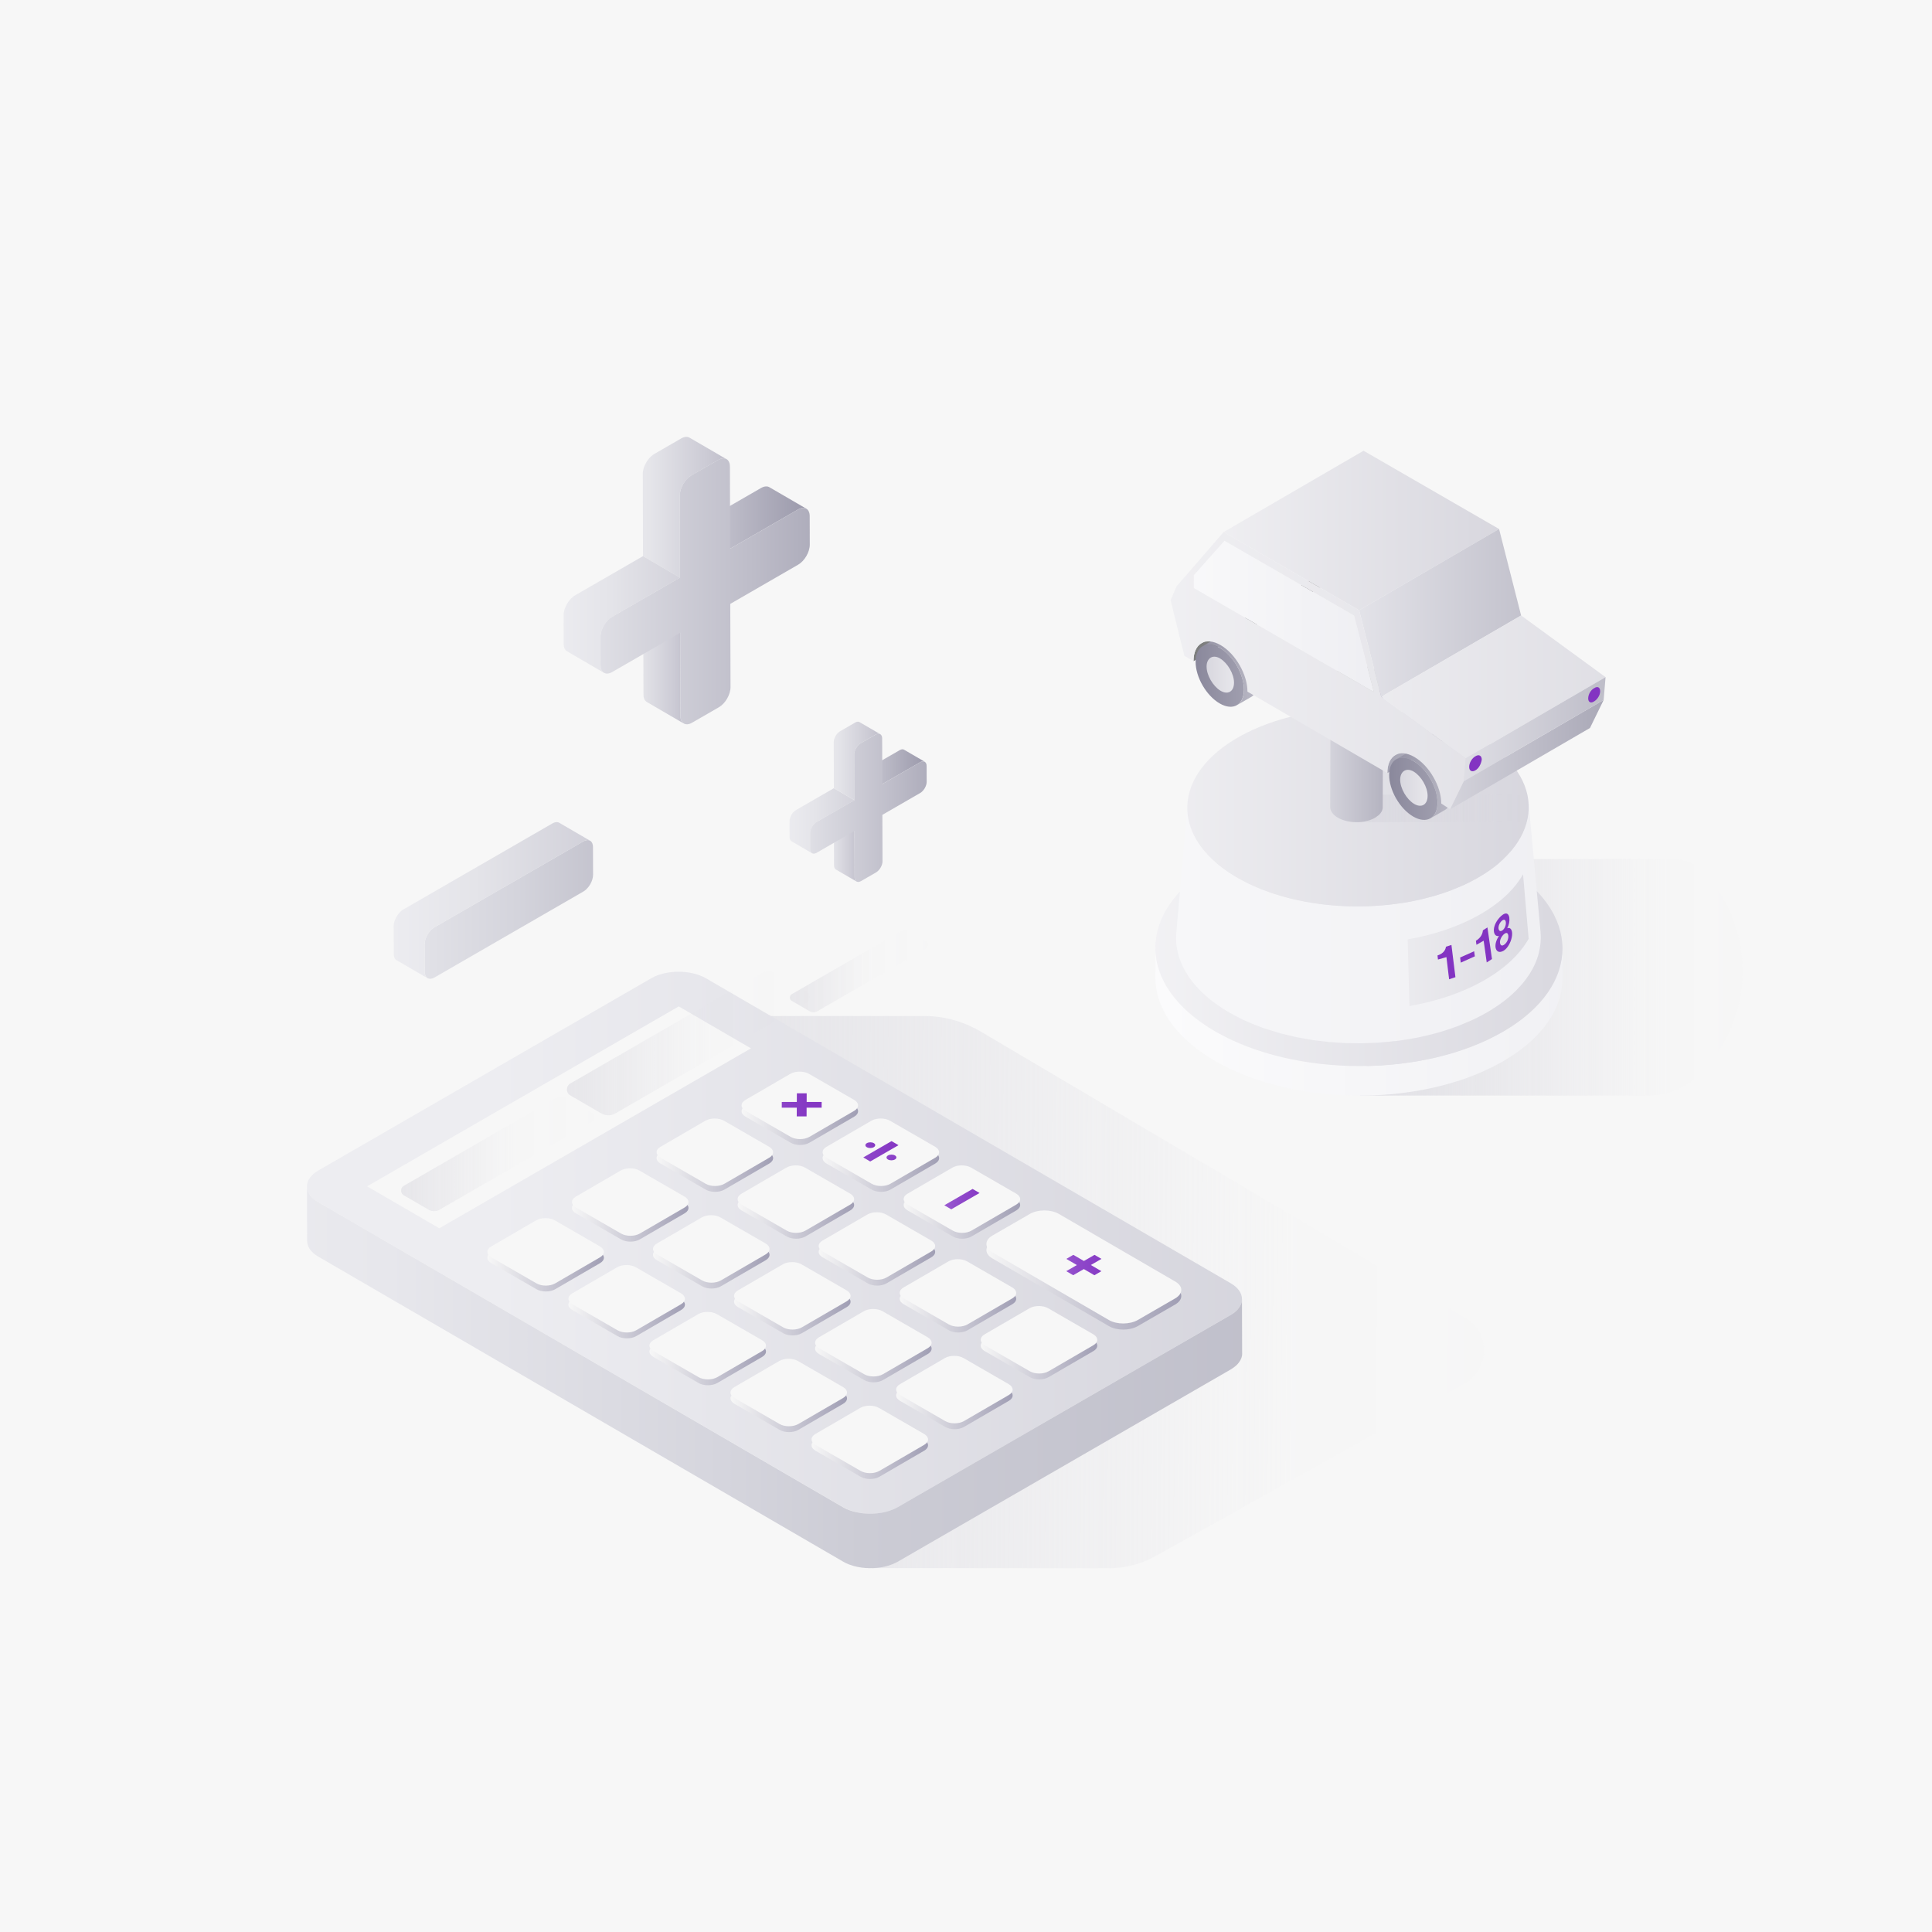 <svg xmlns="http://www.w3.org/2000/svg" xmlns:xlink="http://www.w3.org/1999/xlink" viewBox="0 0 700 700" xmlns:v="https://vecta.io/nano"><style><![CDATA[.H{fill:#f7f7f7}.I{enable-background:new}]]></style><path d="M0 0h700v700H0z" class="H"/><linearGradient id="A" gradientUnits="userSpaceOnUse" x1="64.534" y1="466.539" x2="682.102" y2="470.351"><stop offset="0" stop-color="#d5d4dc"/><stop offset=".654" stop-color="#d5d4dc" stop-opacity=".016"/><stop offset="1" stop-color="#d5d4dc" stop-opacity="0"/></linearGradient><path d="M315.9 568.18h86.01a34.32 34.32 0 0 0 16.74-4.36l112.09-62.58c9.19-5.13 9.35-18.29.29-23.65L355.35 373.76a40.57 40.57 0 0 0-20.63-5.64H259l56.9 200.06z" fill="url(#A)"/><g class="I"><linearGradient id="B" gradientUnits="userSpaceOnUse" x1="179.166" y1="450.255" x2="1357.62" y2="450.255"><stop offset="0" stop-color="#ededf1"/><stop offset=".581" stop-color="#b3b2c0"/><stop offset="1" stop-color="#86849a"/></linearGradient><path d="M235.94 354.45c5.49-3.17 14.38-3.17 19.84 0l190.14 110.5c5.46 3.17 5.43 8.32-.06 11.49l-120.57 69.61c-5.5 3.17-14.38 3.17-19.85 0L115.3 435.56c-5.46-3.17-5.43-8.32.07-11.49l120.57-69.62z" fill="url(#B)"/><linearGradient id="C" gradientUnits="userSpaceOnUse" x1="51.873" y1="499.021" x2="1145.892" y2="499.021"><stop offset="0" stop-color="#ededf1"/><stop offset=".081" stop-color="#e7e7ec"/><stop offset=".192" stop-color="#d5d5dd"/><stop offset=".238" stop-color="#ccccd5"/><stop offset="1" stop-color="#86849a"/></linearGradient><path d="M450.05 490.42h0l-.06-19.76c0 .14-.02.27-.03.41l-.04.43c-.02.13-.06.25-.09.38-.03.14-.06.27-.11.41-.04.12-.1.23-.15.35l-.2.43c-.05.1-.12.2-.18.3-.1.17-.21.34-.33.5l-.47.59c-.02.02-.04.04-.05.06-.16.18-.34.35-.53.52l-.37.32a5.12 5.12 0 0 1-.44.34l-.43.3-.73.46-120.57 69.61c-.44.25-.9.48-1.38.69l-.4.17-1.24.46-.3.1-.61.17-.63.17-.63.13-.63.13-1.57.22-.48.04-.96.07-.61.02-.76.01c-.22 0-.43-.01-.65-.02l-.7-.03-.65-.05-.69-.07-.62-.09-.74-.13-.58-.12-.85-.2-.5-.13-1.51-.5-.73-.31-.38-.16-1.05-.55L115.3 435.56c-2.71-1.58-4.07-3.64-4.07-5.7l.06 19.76c.01 2.07 1.36 4.13 4.07 5.7l190.14 110.5 1.05.55c.12.06.25.11.37.16l.7.3c.01 0 .02.01.03.01l1.51.5c.05.02.1.04.16.05l.34.08.85.2.28.07.3.05.74.12.35.06.28.03.69.07.39.04a2.35 2.35 0 0 0 .26.01l.7.03.41.02h.24l.76-.01h.42c.07 0 .13-.01.19-.01l.96-.07.39-.03c.03 0 .06-.01.09-.01l1.57-.22c.03-.01.06-.01.09-.01.18-.03.36-.08.54-.12l.63-.13.63-.17.61-.17.1-.03c.07-.02.13-.05.2-.08l1.24-.46.39-.17c.48-.21.94-.44 1.38-.69l120.57-69.61.47-.29.25-.18.43-.3.44-.34c.13-.1.25-.21.37-.32.05-.05.11-.09.16-.14.13-.12.25-.25.37-.38.02-.02.04-.04.05-.06l.41-.49c.03-.04.04-.07.07-.11l.33-.5c.05-.08.11-.15.15-.23.01-.02.02-.05.03-.07.08-.14.13-.29.2-.43.04-.1.1-.19.13-.29.01-.02.01-.04.02-.06.05-.13.08-.27.11-.41l.09-.32c0-.02 0-.04.01-.05l.04-.43.03-.32c-.02.02-.02-.01-.02-.04h0 0z" fill="url(#C)"/></g><path d="M245.92 364.64l26.16 15.2-112.91 65.19-26.16-15.2z" class="H"/><linearGradient id="D" gradientUnits="userSpaceOnUse" x1="294.047" y1="523.645" x2="336.254" y2="523.645"><stop offset="0" stop-color="#f7f7f7"/><stop offset="1" stop-color="#a09eb4"/></linearGradient><use xlink:href="#l" fill="url(#D)"/><use xlink:href="#l" y="-2.12" class="H"/><linearGradient id="E" gradientUnits="userSpaceOnUse" x1="294.048" y1="523.648" x2="336.255" y2="523.648"><stop offset="0" stop-color="#f7f7f7"/><stop offset="1" stop-color="#a09eb4"/></linearGradient><use xlink:href="#l" x="30.65" y="-18.05" fill="url(#E)"/><use xlink:href="#l" x="30.65" y="-20.17" class="H"/><linearGradient id="F" gradientUnits="userSpaceOnUse" x1="294.04" y1="523.64" x2="336.247" y2="523.64"><stop offset="0" stop-color="#f7f7f7"/><stop offset="1" stop-color="#a09eb4"/></linearGradient><use xlink:href="#l" x="61.31" y="-36.09" fill="url(#F)"/><use xlink:href="#l" x="61.31" y="-38.22" class="H"/><linearGradient id="G" gradientUnits="userSpaceOnUse" x1="294.044" y1="523.648" x2="336.251" y2="523.648"><stop offset="0" stop-color="#f7f7f7"/><stop offset="1" stop-color="#a09eb4"/></linearGradient><use xlink:href="#l" x="-29.36" y="-16.99" fill="url(#G)"/><use xlink:href="#l" x="-29.36" y="-19.11" class="H"/><linearGradient id="H" gradientUnits="userSpaceOnUse" x1="294.046" y1="523.641" x2="336.253" y2="523.641"><stop offset="0" stop-color="#f7f7f7"/><stop offset="1" stop-color="#a09eb4"/></linearGradient><use xlink:href="#l" x="1.29" y="-35.03" fill="url(#H)"/><use xlink:href="#l" x="1.29" y="-37.15" class="H"/><linearGradient id="I" gradientUnits="userSpaceOnUse" x1="294.048" y1="523.644" x2="336.255" y2="523.644"><stop offset="0" stop-color="#f7f7f7"/><stop offset="1" stop-color="#a09eb4"/></linearGradient><use xlink:href="#l" x="31.94" y="-53.08" fill="url(#I)"/><use xlink:href="#l" x="31.94" y="-55.2" class="H"/><linearGradient id="J" gradientUnits="userSpaceOnUse" x1="294.042" y1="523.641" x2="336.249" y2="523.641"><stop offset="0" stop-color="#f7f7f7"/><stop offset="1" stop-color="#a09eb4"/></linearGradient><use xlink:href="#l" x="-58.72" y="-33.97" fill="url(#J)"/><use xlink:href="#l" x="-58.72" y="-36.09" class="H"/><linearGradient id="K" gradientUnits="userSpaceOnUse" x1="294.043" y1="523.644" x2="336.25" y2="523.644"><stop offset="0" stop-color="#f7f7f7"/><stop offset="1" stop-color="#a09eb4"/></linearGradient><use xlink:href="#l" x="-28.07" y="-52.02" fill="url(#K)"/><use xlink:href="#l" x="-28.07" y="-54.14" class="H"/><linearGradient id="L" gradientUnits="userSpaceOnUse" x1="294.045" y1="523.647" x2="336.252" y2="523.647"><stop offset="0" stop-color="#f7f7f7"/><stop offset="1" stop-color="#a09eb4"/></linearGradient><use xlink:href="#l" x="2.58" y="-70.07" fill="url(#L)"/><use xlink:href="#l" x="2.58" y="-72.19" class="H"/><linearGradient id="M" gradientUnits="userSpaceOnUse" x1="294.049" y1="523.644" x2="336.256" y2="523.644"><stop offset="0" stop-color="#f7f7f7"/><stop offset="1" stop-color="#a09eb4"/></linearGradient><use xlink:href="#l" x="-88.09" y="-50.96" fill="url(#M)"/><use xlink:href="#l" x="-88.09" y="-53.08" class="H"/><linearGradient id="N" gradientUnits="userSpaceOnUse" x1="294.041" y1="523.647" x2="336.248" y2="523.647"><stop offset="0" stop-color="#f7f7f7"/><stop offset="1" stop-color="#a09eb4"/></linearGradient><use xlink:href="#l" x="-57.43" y="-69.01" fill="url(#N)"/><use xlink:href="#l" x="-57.43" y="-71.13" class="H"/><linearGradient id="O" gradientUnits="userSpaceOnUse" x1="267.262" y1="436.59" x2="309.469" y2="436.59"><stop offset="0" stop-color="#f7f7f7"/><stop offset="1" stop-color="#a09eb4"/></linearGradient><path d="M308.06 434.62c1.87 1.08 1.88 2.85.02 3.93L291.82 448c-1.86 1.08-4.91 1.08-6.78 0l-16.37-9.45c-1.87-1.08-1.88-2.85-.02-3.93l16.26-9.45c1.86-1.08 4.91-1.08 6.78 0l16.37 9.45z" fill="url(#O)"/><use xlink:href="#l" x="-26.78" y="-89.18" class="H"/><linearGradient id="P" gradientUnits="userSpaceOnUse" x1="176.597" y1="455.697" x2="218.804" y2="455.697"><stop offset="0" stop-color="#f7f7f7"/><stop offset="1" stop-color="#a09eb4"/></linearGradient><path d="M217.39 453.73c1.87 1.08 1.88 2.85.02 3.93l-16.26 9.45c-1.86 1.08-4.91 1.08-6.78 0L178 457.66c-1.87-1.08-1.88-2.85-.02-3.93l16.26-9.45c1.86-1.08 4.91-1.08 6.78 0l16.37 9.45z" fill="url(#P)"/><path d="M217.39 451.61c1.87 1.08 1.88 2.85.02 3.93l-16.26 9.45c-1.86 1.08-4.91 1.08-6.78 0L178 455.54c-1.87-1.08-1.88-2.85-.02-3.93l16.26-9.45c1.86-1.08 4.91-1.08 6.78 0l16.37 9.45z" class="H"/><linearGradient id="Q" gradientUnits="userSpaceOnUse" x1="294.048" y1="523.65" x2="336.255" y2="523.65"><stop offset="0" stop-color="#f7f7f7"/><stop offset="1" stop-color="#a09eb4"/></linearGradient><use xlink:href="#l" x="-86.8" y="-86" fill="url(#Q)"/><use xlink:href="#l" x="-86.8" y="-88.12" class="H"/><linearGradient id="R" gradientUnits="userSpaceOnUse" x1="294.04" y1="523.643" x2="336.247" y2="523.643"><stop offset="0" stop-color="#f7f7f7"/><stop offset="1" stop-color="#a09eb4"/></linearGradient><use xlink:href="#l" x="-56.14" y="-104.04" fill="url(#R)"/><use xlink:href="#l" x="-56.14" y="-106.16" class="H"/><linearGradient id="S" gradientUnits="userSpaceOnUse" x1="327.42" y1="436.59" x2="369.627" y2="436.59"><stop offset="0" stop-color="#f7f7f7"/><stop offset="1" stop-color="#a09eb4"/></linearGradient><path d="M368.22 434.62c1.87 1.08 1.88 2.85.02 3.93L351.98 448c-1.86 1.08-4.91 1.08-6.78 0l-16.37-9.45c-1.87-1.08-1.88-2.85-.02-3.93l16.26-9.45c1.86-1.08 4.91-1.08 6.78 0l16.37 9.45z" fill="url(#S)"/><use xlink:href="#l" x="33.38" y="-89.18" class="H"/><linearGradient id="T" gradientUnits="userSpaceOnUse" x1="294.047" y1="523.643" x2="336.254" y2="523.643"><stop offset="0" stop-color="#f7f7f7"/><stop offset="1" stop-color="#a09eb4"/></linearGradient><use xlink:href="#l" x="4.01" y="-104.04" fill="url(#T)"/><use xlink:href="#l" x="4.01" y="-106.16" class="H"/><linearGradient id="U" gradientUnits="userSpaceOnUse" x1="294.045" y1="523.646" x2="336.252" y2="523.646"><stop offset="0" stop-color="#f7f7f7"/><stop offset="1" stop-color="#a09eb4"/></linearGradient><use xlink:href="#l" x="-25.35" y="-121.03" fill="url(#U)"/><use xlink:href="#l" x="-25.35" y="-123.15" class="H"/><linearGradient id="V" gradientUnits="userSpaceOnUse" x1="356.967" y1="461.249" x2="427.577" y2="461.249"><stop offset="0" stop-color="#f7f7f7"/><stop offset="1" stop-color="#a09eb4"/></linearGradient><path d="M359.58 449.86c-2.9 1.68-2.92 4.4-.03 6.08l42.22 24.54c2.88 1.68 7.57 1.66 10.47-.01l13.57-7.84c2.9-1.68 2.94-4.39.05-6.06l-42.22-24.54c-2.88-1.68-7.59-1.68-10.49 0l-13.57 7.83z" fill="url(#V)"/><path d="M359.58 447.66c-2.9 1.68-2.92 4.4-.03 6.07l42.22 24.54c2.88 1.68 7.57 1.66 10.47-.01l13.57-7.84c2.9-1.68 2.94-4.39.05-6.06l-42.22-24.54c-2.88-1.68-7.59-1.68-10.49 0l-13.57 7.84z" class="H"/><linearGradient id="W" gradientUnits="userSpaceOnUse" x1="221.038" y1="400.302" x2="302.54" y2="400.302"><stop offset="0" stop-color="#e3d4ff"/><stop offset=".135" stop-color="#ceb1f2"/><stop offset=".334" stop-color="#b385e1"/><stop offset=".525" stop-color="#9e62d3"/><stop offset=".705" stop-color="#8f49ca"/><stop offset=".868" stop-color="#8639c4"/><stop offset=".999" stop-color="#8334c2"/></linearGradient><path d="M288.72 396.12h3.56l-.01 3.15h5.43l-.01 2.07-5.44-.01-.01 3.16-3.57-.01.02-3.14-5.44-.01.01-2.06 5.44-.01z" fill="url(#W)"/><linearGradient id="X" gradientUnits="userSpaceOnUse" x1="351.28" y1="458.345" x2="407.173" y2="458.345"><stop offset="0" stop-color="#e3d4ff"/><stop offset=".135" stop-color="#ceb1f2"/><stop offset=".334" stop-color="#b385e1"/><stop offset=".525" stop-color="#9e62d3"/><stop offset=".705" stop-color="#8f49ca"/><stop offset=".868" stop-color="#8639c4"/><stop offset=".999" stop-color="#8334c2"/></linearGradient><path d="M388.88 454.65l3.83 2.23 3.85-2.22 2.52 1.46-3.85 2.22 3.83 2.23-2.54 1.47-3.83-2.23-3.85 2.22-2.52-1.46 3.85-2.22-3.83-2.23z" fill="url(#X)"/><linearGradient id="Y" gradientUnits="userSpaceOnUse" x1="316.196" y1="434.469" x2="361.285" y2="434.469"><stop offset="0" stop-color="#e3d4ff"/><stop offset=".135" stop-color="#ceb1f2"/><stop offset=".334" stop-color="#b385e1"/><stop offset=".525" stop-color="#9e62d3"/><stop offset=".705" stop-color="#8f49ca"/><stop offset=".868" stop-color="#8639c4"/><stop offset=".999" stop-color="#8334c2"/></linearGradient><path d="M352.39 430.78l2.52 1.46-10.25 5.92-2.52-1.47z" fill="url(#Y)"/><linearGradient id="Z" gradientUnits="userSpaceOnUse" x1="295.559" y1="414.916" x2="319.832" y2="414.916"><stop offset="0" stop-color="#e3d4ff"/><stop offset=".135" stop-color="#ceb1f2"/><stop offset=".334" stop-color="#b385e1"/><stop offset=".525" stop-color="#9e62d3"/><stop offset=".705" stop-color="#8f49ca"/><stop offset=".868" stop-color="#8639c4"/><stop offset=".999" stop-color="#8334c2"/></linearGradient><path d="M314.07 414.19c.7-.41 1.84-.41 2.52-.01.7.41.69 1.06-.01 1.47s-1.84.41-2.53 0c-.68-.4-.68-1.06.02-1.46z" fill="url(#Z)"/><linearGradient id="a" gradientUnits="userSpaceOnUse" x1="296.54" y1="419.368" x2="331.11" y2="419.368"><stop offset="0" stop-color="#e3d4ff"/><stop offset=".135" stop-color="#ceb1f2"/><stop offset=".334" stop-color="#b385e1"/><stop offset=".525" stop-color="#9e62d3"/><stop offset=".705" stop-color="#8f49ca"/><stop offset=".868" stop-color="#8639c4"/><stop offset=".999" stop-color="#8334c2"/></linearGradient><path d="M321.73 418.64c.7-.41 1.84-.41 2.53 0 .7.41.68 1.06-.02 1.46s-1.83.41-2.52.01c-.69-.41-.69-1.07.01-1.47z" fill="url(#a)"/><linearGradient id="b" gradientUnits="userSpaceOnUse" x1="268.995" y1="417.142" x2="330.949" y2="417.142"><stop offset="0" stop-color="#e3d4ff"/><stop offset=".135" stop-color="#ceb1f2"/><stop offset=".334" stop-color="#b385e1"/><stop offset=".525" stop-color="#9e62d3"/><stop offset=".705" stop-color="#8f49ca"/><stop offset=".868" stop-color="#8639c4"/><stop offset=".999" stop-color="#8334c2"/></linearGradient><path d="M323.02 413.45l2.52 1.47-10.24 5.91-2.52-1.47z" fill="url(#b)"/><linearGradient id="c" gradientUnits="userSpaceOnUse" x1="441.008" y1="354.098" x2="675.326" y2="354.098"><stop offset="0" stop-color="#d5d4dc"/><stop offset=".694" stop-color="#d5d4dc" stop-opacity=".016"/><stop offset="1" stop-color="#d5d4dc" stop-opacity="0"/></linearGradient><path d="M492.77 396.94H597.5a25.36 25.36 0 0 0 17.4-6.91h0c21.06-19.86 22.07-53.02 2.27-74.13h0c-2.78-2.96-6.66-4.65-10.73-4.65h-94.17l-19.5 85.69z" fill="url(#c)"/><g class="I"><linearGradient id="d" gradientUnits="userSpaceOnUse" x1="361.954" y1="370.135" x2="612.869" y2="370.135"><stop offset="0" stop-color="#fff"/><stop offset="1" stop-color="#eeeef2"/></linearGradient><path d="M566.06 345.05l-.08 1.12-.12.97-.17 1.11-.2.97-.26 1.08-.28.97-.35 1.07-.36.95-.47 1.12-.43.93-.57 1.11-.5.89-.81 1.3-.52.79-1.04 1.42-.47.63-1.91 2.23-.54.56-1.67 1.66-.81.75-1.06.93-1.02.85-1.15.9-1.1.82-1.24.88-1.18.8-1.34.85-1.71 1.04-4.97 2.61-1.35.64-4.72 2.02-.63.26-5.7 1.96-.89.27-5.69 1.53-.89.21-5.87 1.19-1.25.2-5.11.72-1.49.18-5.99.5-1.11.06-6.21.17c-.21 0-.41-.01-.62-.01l-4.64-.13-3.74-.2-3.41-.28-3.68-.41-4.86-.69-.35-.06-6.05-1.22-.96-.22-5.56-1.49-1.56-.48-4.48-1.53-1.28-.47-3.91-1.66-1.91-.83-5.41-2.82c-14.54-8.39-21.8-19.41-21.77-30.41l-.03 10.69c-.03 11 7.23 22.02 21.77 30.41a76.67 76.67 0 0 0 5.41 2.82c.62.29 1.28.55 1.91.83 1.1.49 2.19 1 3.32 1.45.19.08.4.14.59.22l1.28.47a102.43 102.43 0 0 0 4.48 1.53l1.56.48c.35.1.69.22 1.05.32 1.48.42 2.99.81 4.51 1.17.32.08.64.14.96.22l2.23.5a122.38 122.38 0 0 0 3.82.72l.35.06a81.48 81.48 0 0 0 3.13.49c.57.08 1.15.12 1.73.19 1.22.16 2.45.29 3.68.41.59.06 1.17.15 1.76.2.55.05 1.1.05 1.65.09 1.24.09 2.49.15 3.74.2.63.02 1.25.08 1.88.1l2.76.03c.21 0 .41.01.62.01a116.54 116.54 0 0 0 4.18-.07c.68-.02 1.35-.07 2.03-.1l1.12-.06a120.25 120.25 0 0 0 5.03-.39c.32-.03.63-.08.95-.11.5-.05 1-.12 1.5-.18 1.71-.21 3.41-.44 5.1-.72l1.26-.2c.2-.03.4-.06.6-.1 1.77-.32 3.52-.69 5.26-1.09l.9-.21c1.93-.46 3.82-.97 5.69-1.53l.9-.27 1.22-.37c1.52-.49 3.01-1.02 4.48-1.58.21-.08.42-.17.63-.26a79.69 79.69 0 0 0 4.72-2.02l1.35-.64c1.7-.83 3.38-1.68 4.97-2.61l.9-.53c.28-.17.54-.34.81-.51l1.34-.85c.4-.26.79-.53 1.18-.8l1.25-.88 1.1-.82 1.16-.9c.35-.28.68-.56 1.02-.85l1.06-.93c.14-.13.3-.25.44-.38.13-.12.24-.25.37-.37a37.57 37.57 0 0 0 1.67-1.67l.54-.56c.68-.74 1.32-1.48 1.91-2.23.03-.03.06-.06.08-.1.14-.17.25-.35.38-.52a34.58 34.58 0 0 0 1.04-1.43c.18-.26.34-.53.52-.79a35.51 35.51 0 0 0 .81-1.31c.07-.12.15-.24.22-.36.1-.18.18-.36.28-.54.2-.37.39-.73.57-1.1l.44-.93c.17-.37.32-.74.47-1.12.07-.17.15-.33.21-.5.06-.15.1-.3.15-.45.13-.35.24-.71.35-1.07l.29-.98c.1-.36.18-.72.26-1.07.04-.19.1-.39.14-.58.03-.13.04-.26.06-.39.07-.37.12-.74.17-1.1l.12-.97c.04-.37.06-.74.08-1.11.01-.22.04-.44.05-.65.01-.22.01-.43.01-.65l.03-10.69c-.06.41-.09.84-.11 1.28z" fill="url(#d)"/><linearGradient id="e" gradientUnits="userSpaceOnUse" x1="338.735" y1="343.537" x2="591.634" y2="343.537"><stop offset="0" stop-color="#fff"/><stop offset="1" stop-color="#d5d4dc"/></linearGradient><path d="M544.34 313.33c28.9 16.69 29.05 43.73.34 60.42-28.7 16.68-75.4 16.68-104.3-.01-28.89-16.68-29.04-43.73-.34-60.41 28.71-16.68 75.41-16.68 104.3 0z" fill="url(#e)"/><linearGradient id="f" gradientUnits="userSpaceOnUse" x1="280.615" y1="334.27" x2="588.994" y2="334.27"><stop offset="0" stop-color="#fff"/><stop offset="1" stop-color="#eeeef2"/></linearGradient><path d="M557.82 343.93l.12-.69.09-.48.08-.74.07-.66.06-1.41.01-.46v-.09l-.09-1.85-4.36-47.01.09 1.81-.01.43-.06 1.32-.06.62a22.23 22.23 0 0 1-.15 1.14l-.12.65-.26 1.14-.16.61-.4 1.27-.16.47a24.98 24.98 0 0 1-.71 1.72l-.22.45-.66 1.29-.38.64-.65 1.06-.58.85-.65.91-.66.83a26.88 26.88 0 0 1-.71.86 39.42 39.42 0 0 1-1.25 1.36l-.49.52-1.95 1.82-1.09.9-.84.69-1.26.93-.84.62-1.55 1.02-.72.47-2.44 1.44a65.6 65.6 0 0 1-4.74 2.39l-1.73.71-3.32 1.36-.27.09a81.71 81.71 0 0 1-4.73 1.55l-.58.18-4.87 1.25-.89.2a92.62 92.62 0 0 1-5.07.97l-.83.12-3.86.5-3.5.33-2.74.2-2.89.11-3.05.05c-.86 0-1.72-.02-2.58-.04l-3.2-.12-2.45-.17-3.22-.3-2.4-.29-3.12-.48-2.47-.43a92.04 92.04 0 0 1-2.88-.62l-2.73-.64-2.47-.7-3.27-1.01-3.43-1.22-.8-.3-4.37-1.94-.82-.41-4.14-2.25c-12.28-7.39-17.97-17.07-17.14-26.58l-4.09 47.03c-.88 10.17 5.19 20.5 18.31 28.4 1.42.85 2.91 1.65 4.43 2.41l.88.44c.24.12.48.25.72.36 1.29.6 2.61 1.17 3.95 1.71l.85.32 2.54.96c.37.13.76.22 1.12.35a94.5 94.5 0 0 0 3.49 1.08c.56.16 1.1.36 1.67.51.32.09.66.15.98.23.96.25 1.94.47 2.91.69l2 .47c.35.07.72.12 1.08.19.87.17 1.75.31 2.64.46l1.99.35c.45.07.9.1 1.35.16l2.57.31c.58.06 1.16.15 1.74.21.56.05 1.13.07 1.69.11l2.62.18 1.43.1c.66.03 1.32.02 1.98.03l2.76.04c.4 0 .8.02 1.2.02.69-.01 1.37-.06 2.06-.08l3.09-.11c.37-.02.74-.02 1.11-.04.61-.04 1.21-.12 1.81-.17 1.25-.1 2.5-.21 3.74-.36.42-.05.85-.07 1.27-.12a88.23 88.23 0 0 0 2.84-.42c.3-.05.6-.08.89-.13a108.45 108.45 0 0 0 4.44-.81l.98-.22.95-.22c1.76-.4 3.5-.84 5.2-1.33.21-.06.41-.13.62-.19 1.72-.51 3.41-1.06 5.06-1.66.1-.03.19-.07.29-.1.04-.02.09-.03.13-.05 1.17-.43 2.3-.93 3.43-1.41.61-.26 1.24-.49 1.84-.76 1.74-.79 3.43-1.64 5.07-2.55.9-.5 1.76-1.01 2.6-1.53.27-.17.53-.35.79-.52l1.63-1.07.91-.66c.45-.33.91-.65 1.34-.99.31-.24.59-.48.88-.73.38-.31.77-.61 1.13-.93l.05-.05c.73-.64 1.42-1.29 2.08-1.95.18-.18.35-.37.53-.56a45.09 45.09 0 0 0 1.34-1.45 5.1 5.1 0 0 1 .23-.24c.19-.22.35-.45.53-.67l.71-.89c.24-.32.47-.65.7-.97l.62-.9c.06-.09.12-.17.18-.26.19-.29.35-.59.52-.88l.4-.67c.25-.46.48-.91.7-1.37.08-.16.17-.32.24-.48l.03-.06c.27-.59.51-1.18.73-1.77l.17-.5.36-1.08c.03-.09.05-.19.07-.28l.17-.65.25-1.24z" fill="url(#f)"/><linearGradient id="g" gradientUnits="userSpaceOnUse" x1="327.128" y1="292.585" x2="567.072" y2="292.585"><stop offset="0" stop-color="#fff"/><stop offset="1" stop-color="#d5d4dc"/></linearGradient><path d="M447.4 317.47c-23.65-14.23-22.84-36.92 1.81-50.66 24.65-13.75 63.81-13.35 87.46.88s22.84 36.92-1.81 50.66c-24.66 13.75-63.81 13.36-87.46-.88z" fill="url(#g)"/></g><linearGradient id="h" gradientUnits="userSpaceOnUse" x1="450.223" y1="340.637" x2="575.005" y2="340.637"><stop offset="0" stop-color="#fff"/><stop offset="1" stop-color="#d5d4dc"/></linearGradient><path d="M551.83 316.77c-3.11 5.48-8.52 10.61-16.19 14.89-7.5 4.18-16.31 7.08-25.63 8.69l.65 24.15c9.63-1.67 18.73-4.66 26.48-8.98 7.93-4.42 13.51-9.72 16.72-15.38l-2.03-23.37" fill="url(#h)"/><linearGradient id="i" gradientUnits="userSpaceOnUse" x1="450.24" y1="292.895" x2="555.468" y2="292.895"><stop offset="0" stop-color="#d5d4dc"/><stop offset=".877" stop-color="#d5d4dc" stop-opacity=".016"/><stop offset="1" stop-color="#d5d4dc" stop-opacity="0"/></linearGradient><path d="M491.53 297.87h61.59l.66-5.52-.5-4.43h-55.01z" fill="url(#i)"/><g class="I"><linearGradient id="j" gradientUnits="userSpaceOnUse" x1="465.272" y1="272.188" x2="529.467" y2="272.188"><stop offset="0" stop-color="#eeeef2"/><stop offset="1" stop-color="#878599"/></linearGradient><path d="M501.11 246.56c0 .33-.06.65-.16.98l-.03.1c-.1.3-.26.6-.45.89-.03.05-.07.1-.1.16a5.26 5.26 0 0 1-.75.83c-.19.17-.44.33-.67.5-.2.14-.36.29-.59.42-.57.33-1.21.6-1.88.83l-.72.22-.96.24-1.14.2-.29.04c-.53.06-1.06.08-1.6.09h-.26c-.53 0-1.06-.03-1.58-.09l-.24-.03a15.26 15.26 0 0 1-1.53-.26l-.27-.07c-.45-.11-.89-.25-1.32-.4l-.23-.08c-.51-.2-1-.42-1.45-.68-1.88-1.08-2.82-2.51-2.81-3.93l-.13 45.82c0 1.42.93 2.85 2.81 3.93a10.19 10.19 0 0 0 1.37.66l.08.03.24.08.84.28.48.12.27.07.24.06.94.16c.11.02.23.03.35.04l.24.03.34.04.94.05h.3.26.41l1.05-.07c.04 0 .08-.01.13-.02l.29-.04.8-.11c.12-.02.23-.06.35-.09l.96-.24c.16-.05.34-.07.5-.12.08-.02.14-.07.21-.09.67-.23 1.31-.49 1.88-.83.04-.02.08-.05.12-.07.18-.11.31-.24.47-.35l.67-.49c.02-.02.05-.03.06-.05.22-.21.42-.42.59-.63.04-.05.07-.1.1-.15.04-.05.07-.1.11-.16l.18-.26c.1-.18.19-.36.25-.54.01-.03.01-.06.02-.08l.03-.1c.04-.12.08-.23.1-.35.04-.18.06-.36.06-.55v-.08h0l.12-45.86z" fill="url(#j)"/><path d="M498.3 242.64c3.73 2.15 3.74 5.64.04 7.79-3.71 2.15-9.73 2.16-13.46.01s-3.75-5.65-.04-7.8c3.7-2.15 9.73-2.15 13.46 0z" fill="#cfd0d0"/><g class="I"><defs><path id="k" d="M486.01 203.59l-50.69 29.46c-1.79 1.04-2.89 3.28-2.88 6.5l50.69-29.46c-.01-3.22 1.1-5.46 2.88-6.5z" class="I"/><path id="l" d="M334.84 521.68c1.87 1.08 1.88 2.85.02 3.93l-16.26 9.45c-1.86 1.08-4.91 1.08-6.78 0l-16.37-9.45c-1.87-1.08-1.88-2.85-.02-3.93l16.26-9.45c1.86-1.08 4.91-1.08 6.78 0l16.37 9.45z"/></defs><clipPath id="m"><use xlink:href="#k"/></clipPath><g clip-path="url(#m)"><path d="M432.44 239.55l50.69-29.46c-.01-3.22 1.1-5.46 2.88-6.5l-50.69 29.46c-1.78 1.04-2.89 3.28-2.88 6.5" fill="#7d7e7e"/></g></g><g class="I"><defs><path id="n" d="M556.24 244.13l-50.69 29.46c-1.79 1.04-2.89 3.28-2.89 6.5l50.69-29.46c0-3.22 1.11-5.46 2.89-6.5z" class="I"/></defs><clipPath id="o"><use xlink:href="#n"/></clipPath><g clip-path="url(#o)"><linearGradient id="p" gradientUnits="userSpaceOnUse" x1="583.265" y1="262.111" x2="468.323" y2="262.111"><stop offset="0" stop-color="#eeeef2"/><stop offset="1" stop-color="#878599"/></linearGradient><path d="M502.67 280.09l50.69-29.46c-.01-3.23 1.1-5.47 2.89-6.5l-50.69 29.46c-1.79 1.04-2.9 3.28-2.89 6.5" fill="url(#p)"/></g></g><linearGradient id="q" gradientUnits="userSpaceOnUse" x1="390.275" y1="223.327" x2="501.183" y2="223.327"><stop offset="0" stop-color="#fff"/><stop offset="1" stop-color="#eeeef2"/></linearGradient><path d="M443.64 195.92l-11.11 12.5.02 4.65 65.24 37.67-7.22-27.72z" fill="url(#q)"/><linearGradient id="r" gradientUnits="userSpaceOnUse" x1="371.522" y1="192.214" x2="555.9" y2="192.214"><stop offset="0" stop-color="#fff"/><stop offset="1" stop-color="#d5d4dc"/></linearGradient><path d="M492.45 221.12l50.69-29.46-49.1-28.35-50.69 29.46z" fill="url(#r)"/><linearGradient id="s" gradientUnits="userSpaceOnUse" x1="471.44" y1="222.059" x2="663.893" y2="222.059"><stop offset="0" stop-color="#eeeef2"/><stop offset="1" stop-color="#878599"/></linearGradient><path d="M500.44 252.46L551.13 223l-7.99-31.34-50.69 29.46z" fill="url(#s)"/><linearGradient id="t" gradientUnits="userSpaceOnUse" x1="490.592" y1="273.405" x2="627.742" y2="273.405"><stop offset="0" stop-color="#eeeef2"/><stop offset="1" stop-color="#878599"/></linearGradient><path d="M525.4 293.22l50.68-29.46 4.96-10.16-50.69 29.45z" fill="url(#t)"/><linearGradient id="u" gradientUnits="userSpaceOnUse" x1="364.686" y1="248.901" x2="658.229" y2="248.901"><stop offset="0" stop-color="#fff"/><stop offset="1" stop-color="#d5d4dc"/></linearGradient><path d="M531.03 274.8l50.69-29.46L551.13 223l-50.69 29.46z" fill="url(#u)"/><linearGradient id="v" gradientUnits="userSpaceOnUse" x1="505.412" y1="264.198" x2="669.624" y2="264.198"><stop offset="0" stop-color="#eeeef2"/><stop offset="1" stop-color="#878599"/></linearGradient><path d="M530.35 283.05l50.69-29.45.68-8.26-50.69 29.46z" fill="url(#v)"/><path d="M534.48 279.15c-1.09.65-2.17.22-2.17-1.3s1.09-3.26 2.39-3.91c1.09-.65 2.17-.22 2.17 1.3-.22 1.52-1.09 3.26-2.39 3.91zm43.12-25.03c-1.3.87-2.17.22-2.17-1.09 0-1.3.87-3.04 2.17-3.69 1.3-.87 2.17-.22 2.17 1.09 0 1.52-1.09 3.04-2.17 3.69z" fill="#8334c2"/><g class="I"><linearGradient id="w" gradientUnits="userSpaceOnUse" x1="551.524" y1="283.996" x2="499.714" y2="283.996"><stop offset="0" stop-color="#eeeef2"/><stop offset="1" stop-color="#878599"/></linearGradient><path d="M520.62 288.52c-.11-.63-.25-1.27-.44-1.91-.02-.06-.04-.12-.05-.18a20.65 20.65 0 0 0-.76-2.07c0-.01-.01-.02-.01-.03a19.71 19.71 0 0 0-1.04-2.05c-.01-.02-.02-.04-.03-.05-.37-.65-.79-1.27-1.22-1.87l-.12-.16c-.4-.54-.83-1.05-1.28-1.54l-.29-.31c-.19-.2-.4-.37-.6-.56-.84-.8-1.73-1.52-2.67-2.07-.55-.32-1.09-.55-1.62-.75l-.31-.11c-.5-.16-.98-.27-1.44-.31-.04 0-.08-.01-.13-.01-.5-.04-.97-.02-1.41.07-.02 0-.05.01-.07.02-.45.1-.88.25-1.26.48l5.18-3.01c.02-.01.03-.02.05-.03a3.55 3.55 0 0 1 .44-.21l.46-.16c.1-.03.21-.05.32-.07.02 0 .05-.01.07-.02.03-.01.07-.02.1-.02a4.52 4.52 0 0 1 .53-.06 5.61 5.61 0 0 1 .58 0c.07 0 .13.01.2.02.04 0 .08.01.13.01l.33.03a5.62 5.62 0 0 1 .77.17c.11.03.23.08.34.12.1.03.2.07.31.11l.39.13a10.79 10.79 0 0 1 1.23.61c.94.54 1.82 1.27 2.67 2.07.09.08.19.13.27.21l.33.35.29.31.34.36.71.86.23.31.12.16.23.32.5.75.45.74c.01.02.02.04.04.07.01.02.02.03.03.05l.34.62.38.74.32.69c.01.01.01.02.02.03 0 .01.01.02.02.03l.32.78.3.83.13.42a1.21 1.21 0 0 1 .05.18l.09.29.25 1.01.11.62.05.32c.01.1.04.19.05.29.08.58.11 1.16.11 1.72-.01 2.77-.98 4.71-2.55 5.62l-5.18 3.01c1.57-.91 2.54-2.86 2.55-5.62 0-.66-.06-1.33-.16-2.01-.06-.13-.08-.23-.09-.34z" fill="url(#w)"/><linearGradient id="x" gradientUnits="userSpaceOnUse" x1="583.77" y1="285.795" x2="500.814" y2="285.795"><stop offset="0" stop-color="#eeeef2"/><stop offset="1" stop-color="#878599"/></linearGradient><path d="M512.1 275.73c-4.85-2.8-8.77-.56-8.78 5.01-.02 5.57 3.88 12.32 8.73 15.12s8.77.56 8.78-5.01c.02-5.57-3.88-12.32-8.73-15.12z" fill="url(#x)"/><linearGradient id="y" gradientUnits="userSpaceOnUse" x1="533.346" y1="285.43" x2="505.057" y2="285.43"><stop offset="0" stop-color="#fff"/><stop offset="1" stop-color="#d5d4dc"/></linearGradient><path d="M507.31 282.51c0 3.11 2.28 7.04 4.97 8.7s4.97.41 4.97-2.9c0-3.11-2.28-7.04-4.97-8.7-2.69-1.65-4.97-.2-4.97 2.9z" fill="url(#y)"/></g><g class="I"><linearGradient id="z" gradientUnits="userSpaceOnUse" x1="481.39" y1="243.006" x2="429.579" y2="243.006"><stop offset="0" stop-color="#eeeef2"/><stop offset="1" stop-color="#878599"/></linearGradient><path d="M450.48 247.53c-.11-.63-.25-1.27-.44-1.91-.02-.06-.04-.12-.05-.18a20.65 20.65 0 0 0-.76-2.07c0-.01-.01-.02-.01-.03a19.71 19.71 0 0 0-1.04-2.05c-.01-.02-.02-.04-.03-.05-.37-.65-.79-1.27-1.22-1.87l-.12-.16c-.4-.54-.83-1.05-1.28-1.54l-.29-.31c-.19-.2-.4-.37-.6-.56-.84-.8-1.73-1.52-2.67-2.07-.55-.32-1.09-.55-1.62-.75l-.31-.11c-.5-.16-.98-.27-1.44-.31-.04 0-.08-.01-.13-.01-.5-.04-.97-.02-1.41.07-.02 0-.05.01-.07.02-.45.1-.88.25-1.26.48l5.18-3.01c.02-.01.03-.02.05-.03a3.55 3.55 0 0 1 .44-.21l.46-.16c.1-.03.21-.05.32-.07.02 0 .05-.01.07-.02.03-.01.07-.02.1-.02a4.52 4.52 0 0 1 .53-.06 5.61 5.61 0 0 1 .58 0c.07 0 .13.01.2.02.04 0 .08.01.13.01l.33.03a5.62 5.62 0 0 1 .77.17c.11.03.23.08.34.12.1.03.2.07.31.11l.39.13a10.79 10.79 0 0 1 1.23.61c.94.54 1.82 1.27 2.67 2.07.09.08.19.13.27.21l.33.35.29.31.34.36.71.86.23.31.12.16.23.32.5.75.45.74c.01.02.02.04.04.07.01.02.02.03.03.05l.34.62.38.74.32.69c.01.01.01.02.02.03 0 .01.01.02.02.03l.32.78.3.83.13.42c.02.06.04.12.05.18l.09.29.25 1.01.11.62.05.32c.01.1.04.19.05.29.08.58.11 1.16.11 1.72-.01 2.77-.98 4.71-2.55 5.62l-5.18 3.01c1.57-.91 2.54-2.86 2.55-5.62 0-.66-.06-1.33-.16-2.01-.05-.13-.07-.23-.09-.34z" fill="url(#z)"/><linearGradient id="AA" gradientUnits="userSpaceOnUse" x1="513.635" y1="244.805" x2="430.68" y2="244.805"><stop offset="0" stop-color="#eeeef2"/><stop offset="1" stop-color="#878599"/></linearGradient><path d="M441.97 234.74c-4.85-2.8-8.77-.56-8.78 5.01-.02 5.57 3.88 12.32 8.73 15.12s8.77.56 8.78-5.01-3.88-12.32-8.73-15.12z" fill="url(#AA)"/><linearGradient id="AB" gradientUnits="userSpaceOnUse" x1="463.212" y1="244.44" x2="434.922" y2="244.44"><stop offset="0" stop-color="#fff"/><stop offset="1" stop-color="#d5d4dc"/></linearGradient><path d="M437.17 241.52c0 3.11 2.28 7.04 4.97 8.7s4.97.41 4.97-2.9c0-3.11-2.28-7.04-4.97-8.7s-4.97-.2-4.97 2.9z" fill="url(#AB)"/></g><linearGradient id="AC" gradientUnits="userSpaceOnUse" x1="286.323" y1="242.992" x2="660.55" y2="242.992"><stop offset="0" stop-color="#fff"/><stop offset="1" stop-color="#d5d4dc"/></linearGradient><path d="M426.34 212.39l-2.22 5.06 5 20.18 3.31 1.91c-.01-6.43 4.39-8.94 9.81-5.81 5.41 3.12 9.76 10.69 9.74 16.87l50.67 29.48c-.01-6.43 4.39-8.94 9.77-5.83 5.41 3.12 9.79 10.71 9.78 16.89l3.18 2.06 4.96-10.16.68-8.25-30.59-22.34-7.99-31.34-49.1-28.35-17 19.63zm6.21.68l-.02-4.65 11.11-12.5 46.94 27.1 7.21 27.72-65.24-37.67" fill="url(#AC)"/></g><path d="M525.88 342.37l-1.98.65c-.15 1.04-.8 2.44-3.07 3.16l.17 1.48 3.07-.87.97 8.02 2.29-.76-1.45-11.68m8.23 2.29l-5.08 2.27.24 1.85 5.09-2.28-.25-1.84m4.82-8.63l-1.65 1.05c-.09 1.09-.6 2.63-2.53 3.78l.2 1.46 2.61-1.48 1.11 7.87 1.9-1.23-1.64-11.45m6.37 6.02c-1.45 1.26-1.9.02-1.83-.92.14-1.72 2.05-3.72 2.75-2.9.5.58.45 2.54-.92 3.82m-.75-5.11c-1.21 1.03-1.69-.08-1.61-.99.13-1.59 1.74-3.29 2.4-2.52.5.58.34 2.47-.79 3.51m-.73-5c-3.45 3.32-2.99 7.14-1.18 7.22.19.01.36-.04.49-.07-2.09 2.99-1.46 6.05.52 5.79 3.23-.42 5.42-7.06 3.53-8.49-.42-.32-.86-.14-1.08-.05 1.32-2.48 1.01-5.95-.92-5.29-.39.13-.88.45-1.36.89" fill="#8334c2"/><g class="I"><linearGradient id="AD" gradientUnits="userSpaceOnUse" x1="109.578" y1="329.508" x2="309.527" y2="329.508"><stop offset="0" stop-color="#ededf1"/><stop offset=".161" stop-color="#e6e6eb"/><stop offset=".39" stop-color="#d4d4dc"/><stop offset=".66" stop-color="#b6b5c2"/><stop offset=".959" stop-color="#8c8a9f"/><stop offset="1" stop-color="#86849a"/></linearGradient><path d="M211.3 304.87c1.96-1.13 3.55-.22 3.55 2.02l.03 10.03c.01 2.25-1.57 4.98-3.53 6.11l-53.91 31.12c-1.96 1.13-3.55.22-3.55-2.02l-.03-10.03c-.01-2.24 1.57-4.98 3.53-6.11l53.91-31.12z" fill="url(#AD)"/><linearGradient id="AE" gradientUnits="userSpaceOnUse" x1="138.763" y1="326.131" x2="341.741" y2="326.131"><stop offset="0" stop-color="#ededf1"/><stop offset=".164" stop-color="#e4e4e9"/><stop offset=".432" stop-color="#cccbd5"/><stop offset=".77" stop-color="#a5a3b4"/><stop offset="1" stop-color="#86849a"/></linearGradient><path d="M211.88 304.59l.25-.09c.05-.02.11-.03.16-.04l.15-.03.19-.03c.04 0 .07-.01.11-.01.08-.01.15-.01.23 0h.05l.26.03c.02 0 .04.01.06.01.07.02.13.03.19.06.02.01.04.01.06.02.08.03.16.07.23.11l-11.21-6.52c-.01 0-.01-.01-.02-.01l-.18-.09c-.01 0-.02-.01-.03-.01-.02-.01-.04-.01-.06-.02l-.09-.03c-.03-.01-.07-.02-.1-.02-.02 0-.04-.01-.06-.01-.01 0-.02-.01-.03-.01l-.21-.03h-.06-.17c-.02 0-.04 0-.06.01-.04 0-.07.01-.11.01-.03 0-.07 0-.1.01-.03 0-.06.01-.09.02l-.15.03c-.03.01-.05.01-.08.02l-.08.03c-.08.02-.17.05-.25.09l-.09.03c-.02.01-.03.02-.05.03-.15.06-.29.13-.45.22l-53.91 31.12c-.23.13-.45.29-.67.46l-.21.18-.31.27-.13.14-.12.13c-.04.05-.09.09-.14.14l-.29.35-.09.13c-.02.02-.03.04-.05.07l-.09.13-.21.31-.18.3c0 .01-.01.02-.01.02 0 .01-.01.01-.01.02l-.14.25-.15.3-.13.27c0 .01 0 .01-.01.02 0 .01-.01.01-.01.02l-.13.32-.12.33-.05.17c-.01.02-.01.05-.02.07-.01.04-.03.08-.04.12l-.1.41c-.02.08-.03.16-.04.24-.01.04-.02.09-.02.13-.01.04-.02.08-.02.12-.03.23-.05.46-.05.69l.03 10.03c0 1.12.4 1.9 1.03 2.27l11.21 6.52c-.64-.37-1.03-1.15-1.03-2.27l-.03-10.03a4.59 4.59 0 0 1 .07-.81c.01-.04.01-.09.02-.13a5.36 5.36 0 0 1 .18-.77c.01-.02.01-.05.02-.07l.31-.83c0-.01.01-.01.01-.02a7.18 7.18 0 0 1 .42-.83c0-.01.01-.01.01-.02.15-.26.32-.51.49-.76.02-.02.03-.04.05-.07.16-.22.34-.43.52-.62l.12-.12c.14-.15.29-.29.45-.42l.2-.18c.22-.17.44-.33.67-.46l53.91-31.12c.15-.09.3-.16.45-.22.04-.04.08-.06.13-.08z" fill="url(#AE)"/><linearGradient id="AF" gradientUnits="userSpaceOnUse" x1="97.272" y1="418.062" x2="233.946" y2="418.062"><stop offset="0" stop-color="#d5d4dc"/><stop offset=".654" stop-color="#d5d4dc" stop-opacity=".016"/><stop offset="1" stop-color="#d5d4dc" stop-opacity="0"/></linearGradient><path d="M205.42 397.84l8.93 5.19a2 2 0 0 1 0 3.46l-55.08 31.8c-1.24.72-2.77.71-4.01-.01l-8.93-5.19a2 2 0 0 1 0-3.46l55.08-31.8c1.24-.71 2.77-.71 4.01.01z" fill="url(#AF)"/><linearGradient id="AG" gradientUnits="userSpaceOnUse" x1="213.262" y1="187.511" x2="309.076" y2="187.511"><stop offset="0" stop-color="#ededf1"/><stop offset=".185" stop-color="#e0e0e6"/><stop offset=".527" stop-color="#bebdc9"/><stop offset=".988" stop-color="#88869b"/><stop offset="1" stop-color="#86849a"/></linearGradient><path d="M289.83 184.26c.1-.04.2-.07.3-.1a1.33 1.33 0 0 1 .19-.05c.06-.01.12-.03.17-.04.08-.01.15-.03.23-.03.04 0 .08-.01.13-.01.09-.01.18-.01.27-.01h.06l.31.04c.03 0 .05.01.08.02l.23.07c.02.01.05.02.07.03.1.04.19.08.28.13l-13.4-7.79c-.01 0-.02-.01-.02-.01a2 2 0 0 0-.21-.1c-.01-.01-.03-.01-.04-.01-.02-.01-.05-.02-.07-.03-.04-.01-.07-.03-.11-.04l-.12-.03c-.03-.01-.05-.01-.08-.02-.01 0-.03-.01-.04-.01l-.26-.03h-.08-.2c-.02 0-.05.01-.07.01-.04 0-.08.01-.13.01-.04 0-.08.01-.12.01a.36.36 0 0 1-.11.02c-.06.01-.11.02-.17.04-.03.01-.06.01-.09.02l-.1.03-.3.1c-.04.01-.07.02-.11.04l-.06.03-.53.26-24.59 14.2 13.4 7.79 24.59-14.2c.18-.1.36-.19.53-.26l.17-.08z" fill="url(#AG)"/><linearGradient id="AH" gradientUnits="userSpaceOnUse" x1="225.022" y1="241.818" x2="269.398" y2="241.818"><stop offset="0" stop-color="#ededf1"/><stop offset=".164" stop-color="#e4e4e9"/><stop offset=".432" stop-color="#cccbd5"/><stop offset=".77" stop-color="#a5a3b4"/><stop offset="1" stop-color="#86849a"/></linearGradient><path d="M246.54 259.44l-.09-30.16-13.4-7.79.09 30.16c0 1.33.47 2.27 1.23 2.71l13.4 7.79c-.76-.44-1.23-1.38-1.23-2.71z" fill="url(#AH)"/><linearGradient id="AI" gradientUnits="userSpaceOnUse" x1="199.217" y1="222.629" x2="333.731" y2="222.629"><stop offset="0" stop-color="#ededf1"/><stop offset=".164" stop-color="#e4e4e9"/><stop offset=".432" stop-color="#cccbd5"/><stop offset=".77" stop-color="#a5a3b4"/><stop offset="1" stop-color="#86849a"/></linearGradient><path d="M217.69 229.65a7.62 7.62 0 0 1 .21-.92l.03-.09a8.09 8.09 0 0 1 .37-1c0-.01.01-.01.01-.02.15-.34.31-.67.5-.99.01-.01.01-.02.02-.03.18-.31.38-.61.59-.9.02-.03.04-.05.06-.08a7.36 7.36 0 0 1 .62-.74l.14-.15c.17-.18.35-.34.53-.5l.24-.21c.26-.21.52-.39.79-.55l24.6-14.2-13.4-7.79-24.6 14.2c-.27.16-.54.34-.79.55l-.24.21-.37.33c-.06.05-.11.12-.16.17l-.14.15c-.05.06-.11.11-.16.17l-.34.42-.11.15c-.02.03-.04.05-.06.08l-.11.15-.24.37-.22.36c-.01.01-.01.02-.02.03s-.01.02-.02.03l-.17.3-.18.36-.15.33c0 .01-.01.01-.01.02s-.01.01-.01.02l-.16.38-.14.4-.06.2-.03.09c-.01.05-.03.1-.04.15l-.12.48-.05.29-.03.15c-.01.05-.02.09-.02.14a5.73 5.73 0 0 0-.05.82l.03 10.3c0 1.33.47 2.27 1.23 2.71l13.4 7.79c-.76-.44-1.23-1.38-1.23-2.71l-.03-10.3a6.56 6.56 0 0 1 .08-.97c-.01-.05 0-.1.01-.15z" fill="url(#AI)"/><linearGradient id="AJ" gradientUnits="userSpaceOnUse" x1="224.435" y1="183.772" x2="296.944" y2="183.772"><stop offset="0" stop-color="#ededf1"/><stop offset=".164" stop-color="#e4e4e9"/><stop offset=".432" stop-color="#cccbd5"/><stop offset=".77" stop-color="#a5a3b4"/><stop offset="1" stop-color="#86849a"/></linearGradient><path d="M260.91 166.31c.1-.04.2-.07.3-.1a1.33 1.33 0 0 1 .19-.05c.06-.01.12-.03.17-.04.08-.01.15-.03.22-.03.04 0 .09-.01.13-.01.09-.01.18-.01.27-.01h.06l.31.04c.03 0 .05.01.08.02l.23.07c.02.01.05.02.07.03.1.04.19.08.28.13l-13.4-7.79c-.01 0-.02-.01-.02-.01a2 2 0 0 0-.21-.1c-.01-.01-.03-.01-.04-.01-.02-.01-.05-.02-.07-.03-.04-.01-.07-.03-.11-.04l-.12-.03c-.03-.01-.05-.01-.08-.02-.01 0-.03-.01-.04-.01l-.26-.03h-.02-.06-.2c-.02 0-.05.01-.07.01-.04 0-.08.01-.13.01-.04 0-.08.01-.12.01a.36.36 0 0 1-.11.02c-.06.01-.11.02-.17.04-.03.01-.06.01-.09.02l-.1.03-.3.1c-.04.01-.07.02-.11.04l-.06.03-.53.26-9.69 5.59a8.14 8.14 0 0 0-.8.55l-.25.22-.37.33-.16.17-.14.15c-.05.06-.11.11-.16.17l-.34.42-.11.15c-.02.03-.04.05-.06.08l-.11.15-.24.37-.22.36c-.01.01-.01.02-.02.03s-.01.02-.02.03l-.17.3-.18.36-.15.33c0 .01-.01.01-.01.02s-.01.01-.01.02l-.16.38-.14.4-.06.2-.03.09c-.01.05-.03.1-.04.14l-.12.49-.05.29-.03.15c-.01.05-.02.09-.02.14-.04.28-.05.56-.05.83l.08 29.74 13.4 7.79-.08-29.74a6.45 6.45 0 0 1 .08-.97l.03-.15a7.62 7.62 0 0 1 .21-.92l.03-.09a8.09 8.09 0 0 1 .37-1c0-.01.01-.01.01-.02.15-.34.31-.67.5-.99.01-.01.01-.02.02-.03.18-.31.38-.61.59-.9.02-.03.04-.05.06-.08a7.36 7.36 0 0 1 .62-.74l.14-.15c.17-.18.35-.34.53-.5l.25-.22a5.99 5.99 0 0 1 .8-.55l9.69-5.59c.18-.1.36-.19.53-.26.05-.05.11-.07.16-.09z" fill="url(#AJ)"/><linearGradient id="AK" gradientUnits="userSpaceOnUse" x1="184.851" y1="214.244" x2="349.547" y2="214.244"><stop offset="0" stop-color="#ededf1"/><stop offset=".185" stop-color="#e0e0e6"/><stop offset=".527" stop-color="#bebdc9"/><stop offset=".988" stop-color="#88869b"/><stop offset="1" stop-color="#86849a"/></linearGradient><path d="M260.22 166.64c2.34-1.35 4.24-.27 4.24 2.42l.08 29.74 24.59-14.2c2.34-1.35 4.24-.27 4.24 2.41l.03 10.3c.01 2.68-1.88 5.95-4.22 7.29l-24.59 14.2.09 30.16c.01 2.68-1.88 5.95-4.22 7.29l-9.69 5.59c-2.34 1.35-4.24.27-4.24-2.41l-.09-30.16-24.6 14.2c-2.33 1.35-4.23.27-4.24-2.41l-.03-10.3c-.01-2.68 1.88-5.95 4.21-7.29l24.6-14.2-.08-29.74c-.01-2.68 1.88-5.95 4.22-7.3l9.7-5.59z" fill="url(#AK)"/><linearGradient id="AL" gradientUnits="userSpaceOnUse" x1="145.007" y1="378.009" x2="316.79" y2="378.009"><stop offset="0" stop-color="#d5d4dc"/><stop offset=".654" stop-color="#d5d4dc" stop-opacity=".016"/><stop offset="1" stop-color="#d5d4dc" stop-opacity="0"/></linearGradient><path d="M280.93 352.59l11.23 6.52c1.67.97 1.67 3.38-.01 4.35l-69.23 39.97c-1.56.9-3.48.9-5.04-.01l-11.23-6.52c-1.67-.97-1.67-3.38.01-4.35l69.23-39.97c1.56-.9 3.48-.9 5.04.01z" fill="url(#AL)"/><linearGradient id="AM" gradientUnits="userSpaceOnUse" x1="291.101" y1="277.804" x2="344.487" y2="277.804"><stop offset="0" stop-color="#ededf1"/><stop offset=".185" stop-color="#e0e0e6"/><stop offset=".527" stop-color="#bebdc9"/><stop offset=".988" stop-color="#88869b"/><stop offset="1" stop-color="#86849a"/></linearGradient><path d="M333.77 275.99l.17-.06.11-.03c.03-.01.06-.01.1-.02s.08-.01.13-.02c.02 0 .05-.01.07-.01h.15.03a.88.88 0 0 1 .17.02c.01 0 .03.01.04.01.04.01.09.02.13.04.01 0 .03.01.04.01.05.02.11.04.15.07l-7.46-4.34-.13-.07c-.01 0-.02-.01-.02-.01-.01-.01-.03-.01-.04-.01-.02-.01-.04-.02-.06-.02-.02-.01-.05-.01-.07-.02-.01 0-.03-.01-.04-.01s-.01 0-.02-.01c-.05-.01-.09-.01-.14-.02h-.04-.11-.04c-.02 0-.05 0-.07.01-.02 0-.04 0-.07.01-.02 0-.04.01-.06.01-.03.01-.06.01-.1.02-.02 0-.03.01-.05.01s-.04.01-.05.02l-.17.06c-.02.01-.04.01-.06.02-.01 0-.02.01-.03.02a2.1 2.1 0 0 0-.3.15l-13.7 7.91 7.46 4.34 13.7-7.91a2.1 2.1 0 0 1 .3-.15c.01.01.05 0 .08-.02z" fill="url(#AM)"/><linearGradient id="AN" gradientUnits="userSpaceOnUse" x1="297.654" y1="308.063" x2="322.379" y2="308.063"><stop offset="0" stop-color="#ededf1"/><stop offset=".164" stop-color="#e4e4e9"/><stop offset=".432" stop-color="#cccbd5"/><stop offset=".77" stop-color="#a5a3b4"/><stop offset="1" stop-color="#86849a"/></linearGradient><path d="M309.64 317.88l-.05-16.81-7.46-4.34.05 16.81c0 .74.26 1.26.69 1.51l7.46 4.34c-.43-.25-.69-.77-.69-1.51z" fill="url(#AN)"/><linearGradient id="AO" gradientUnits="userSpaceOnUse" x1="283.276" y1="297.371" x2="358.224" y2="297.371"><stop offset="0" stop-color="#ededf1"/><stop offset=".164" stop-color="#e4e4e9"/><stop offset=".432" stop-color="#cccbd5"/><stop offset=".77" stop-color="#a5a3b4"/><stop offset="1" stop-color="#86849a"/></linearGradient><path d="M293.57 301.28c.03-.17.07-.34.12-.51 0-.02.01-.03.01-.05a6.37 6.37 0 0 1 .21-.56c.08-.2.18-.38.28-.56 0-.01.01-.01.01-.02.1-.17.21-.34.33-.5.01-.01.02-.03.03-.04.11-.15.22-.28.34-.41.03-.03.05-.06.08-.08l.3-.28.14-.12a4.37 4.37 0 0 1 .44-.31l13.71-7.91-7.46-4.34-13.71 7.91c-.15.09-.3.19-.44.31l-.14.12-.21.18a.9.9 0 0 0-.09.1l-.08.08a.9.9 0 0 0-.09.1l-.19.23-.06.09c-.01.01-.02.03-.03.04-.02.03-.04.05-.06.08l-.14.2-.12.2c0 .01-.01.01-.01.02s-.01.01-.01.02c-.03.05-.06.11-.09.17-.04.07-.07.13-.1.2l-.08.18c0 .01 0 .02-.01.02l-.09.21c-.03.07-.05.15-.08.22l-.03.11c0 .02-.01.03-.01.05-.01.03-.02.05-.02.08l-.07.27-.03.16c0 .03-.01.06-.01.08 0 .03-.01.05-.01.08a3.67 3.67 0 0 0-.03.46l.02 5.74c0 .74.26 1.26.69 1.51l7.46 4.34c-.42-.25-.68-.77-.69-1.51l-.02-5.74c0-.18.02-.36.04-.54-.01-.02-.01-.05 0-.08z" fill="url(#AO)"/><linearGradient id="AP" gradientUnits="userSpaceOnUse" x1="297.327" y1="275.721" x2="337.727" y2="275.721"><stop offset="0" stop-color="#ededf1"/><stop offset=".164" stop-color="#e4e4e9"/><stop offset=".432" stop-color="#cccbd5"/><stop offset=".77" stop-color="#a5a3b4"/><stop offset="1" stop-color="#86849a"/></linearGradient><path d="M317.65 265.99l.17-.06.1-.03c.03-.01.06-.01.1-.02s.08-.01.12-.02c.02 0 .05-.01.07-.01h.15.03a.88.88 0 0 1 .17.02c.01 0 .03.01.04.01.04.01.09.02.13.04.01 0 .03.01.04.01.05.02.11.04.15.07l-7.46-4.34-.13-.07c-.01 0-.02-.01-.02-.01-.01-.01-.03-.01-.04-.01-.02-.01-.04-.02-.06-.02-.02-.01-.05-.01-.07-.02-.01 0-.03-.01-.04-.01s-.01 0-.02-.01c-.05-.01-.09-.01-.14-.02h-.04-.11-.04c-.02 0-.05 0-.07.01-.02 0-.04 0-.07.01-.02 0-.04.01-.06.01-.03.01-.06.01-.1.02-.02 0-.03.01-.05.01s-.04.01-.05.02l-.17.06c-.02.01-.04.01-.06.02-.01 0-.02.01-.03.02a2.1 2.1 0 0 0-.3.15l-5.4 3.12c-.15.09-.3.19-.44.31l-.14.12-.21.18-.09.09c-.03.03-.05.06-.08.08-.03.03-.06.06-.09.1l-.19.23-.06.09c-.01.01-.02.03-.03.04-.02.03-.04.05-.06.08l-.14.2-.12.2c0 .01-.01.01-.01.02s-.01.01-.01.02c-.03.05-.06.11-.09.17-.04.07-.07.13-.1.2l-.08.18c-.03.09-.06.16-.09.23s-.06.15-.08.22l-.03.11c0 .02-.01.03-.01.05-.01.03-.02.05-.02.08a2.68 2.68 0 0 0-.07.27l-.03.16c0 .03-.01.06-.01.09s-.01.05-.01.08a3.67 3.67 0 0 0-.03.46l.05 16.57 7.46 4.34-.05-16.57c0-.18.02-.36.04-.54 0-.03.01-.06.01-.09.03-.17.07-.34.12-.51 0-.02.01-.03.01-.05a6.37 6.37 0 0 1 .21-.56c.08-.2.18-.38.28-.56 0-.01.01-.01.01-.02.1-.17.21-.34.33-.5.01-.01.02-.03.03-.04.11-.15.22-.28.34-.41.03-.03.05-.06.08-.08l.3-.28.14-.12a4.37 4.37 0 0 1 .44-.31l5.4-3.12a2.1 2.1 0 0 1 .3-.15c.02.01.05 0 .08-.01z" fill="url(#AP)"/><linearGradient id="AQ" gradientUnits="userSpaceOnUse" x1="275.272" y1="292.699" x2="367.036" y2="292.699"><stop offset="0" stop-color="#ededf1"/><stop offset=".185" stop-color="#e0e0e6"/><stop offset=".527" stop-color="#bebdc9"/><stop offset=".988" stop-color="#88869b"/><stop offset="1" stop-color="#86849a"/></linearGradient><path d="M317.26 266.17c1.3-.75 2.36-.15 2.36 1.35l.05 16.57 13.7-7.91c1.3-.75 2.36-.15 2.36 1.34l.02 5.74c0 1.5-1.05 3.31-2.35 4.06l-13.7 7.91.05 16.81c0 1.5-1.05 3.31-2.35 4.06l-5.4 3.12c-1.3.75-2.36.15-2.36-1.34l-.05-16.81-13.71 7.91c-1.3.75-2.36.15-2.36-1.35l-.02-5.74c0-1.49 1.05-3.31 2.35-4.06l13.71-7.91-.05-16.57c0-1.5 1.05-3.32 2.35-4.07l5.4-3.11z" fill="url(#AQ)"/><linearGradient id="AR" gradientUnits="userSpaceOnUse" x1="251.839" y1="351.909" x2="349.554" y2="351.909"><stop offset="0" stop-color="#d5d4dc"/><stop offset=".654" stop-color="#d5d4dc" stop-opacity=".016"/><stop offset="1" stop-color="#d5d4dc" stop-opacity="0"/></linearGradient><path d="M329.16 337.45l6.39 3.71a1.43 1.43 0 0 1 0 2.47l-39.38 22.74c-.89.51-1.98.51-2.87 0l-6.39-3.71a1.43 1.43 0 0 1 0-2.47l39.38-22.74c.89-.52 1.98-.52 2.87 0z" fill="url(#AR)"/></g></svg>